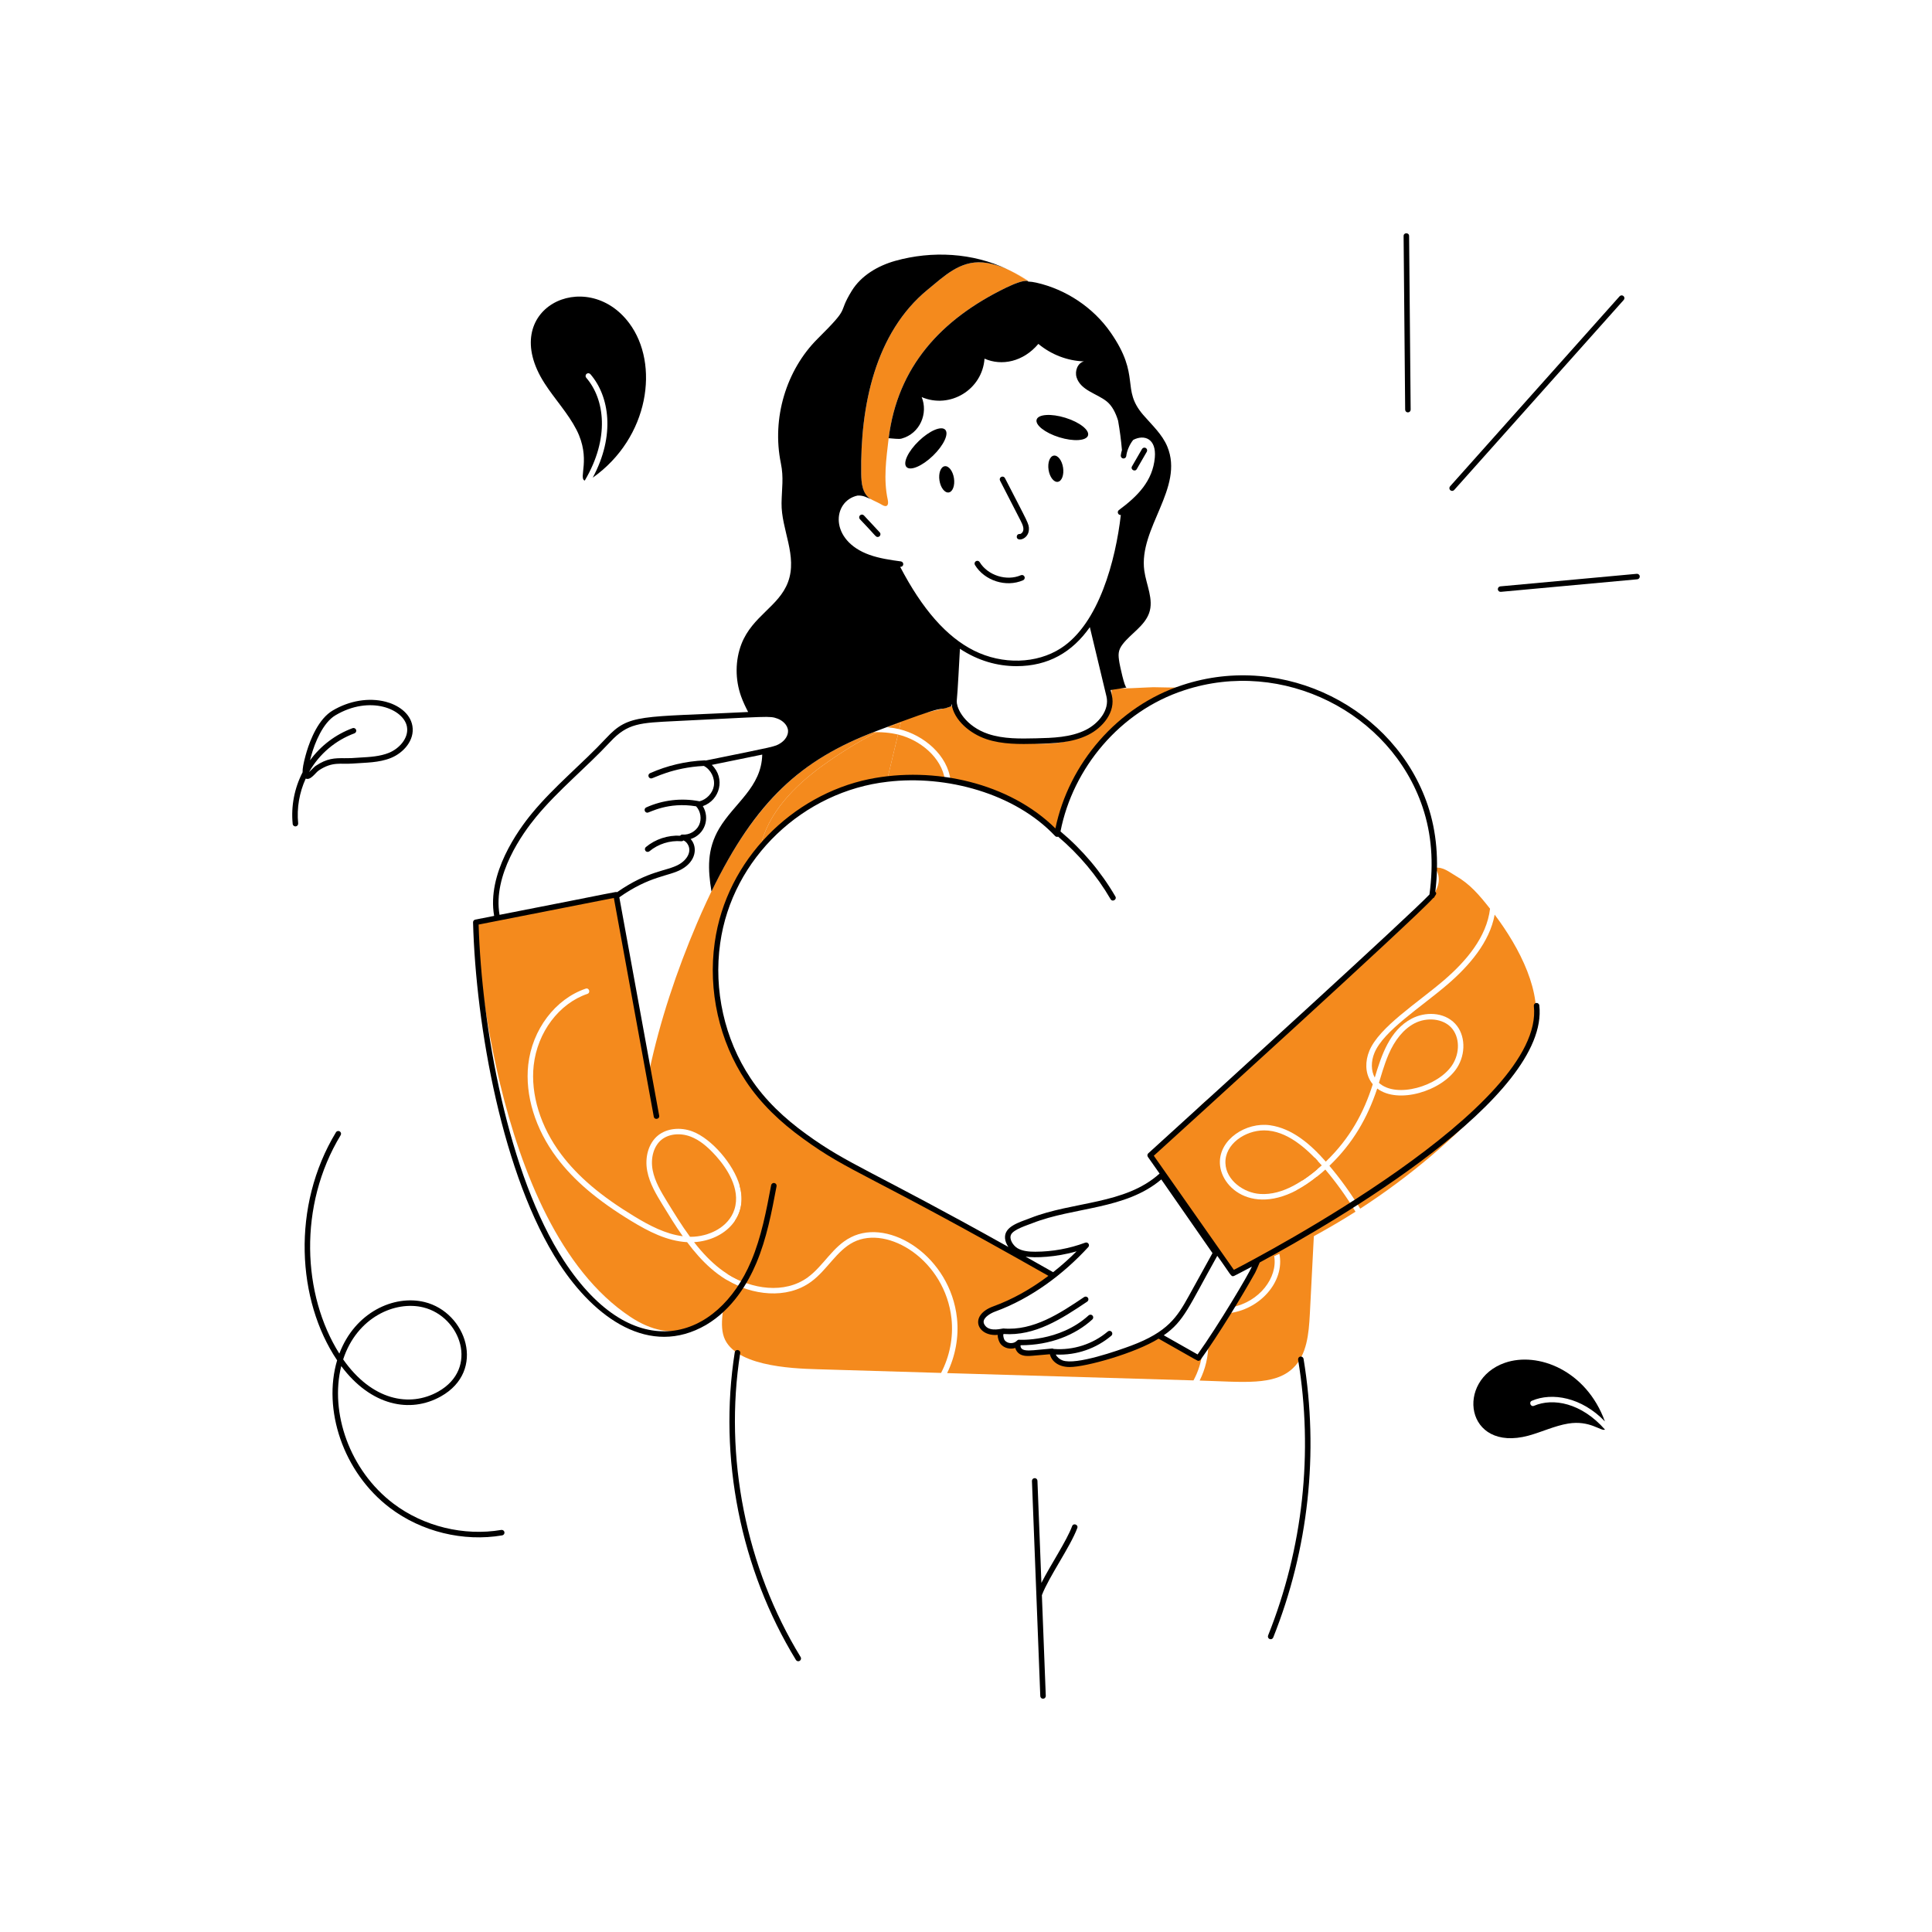 <svg xmlns="http://www.w3.org/2000/svg" xmlns:xlink="http://www.w3.org/1999/xlink" width="800" zoomAndPan="magnify" viewBox="0 0 600 600" height="800" preserveAspectRatio="xMidYMid meet" version="1.0"><path fill="#f48a1d" d="M 293.445 242.199 C 287.762 241.391 281.66 241.258 275.574 241.934 L 278.887 228.117 C 285.703 229.746 292.453 235.238 293.445 242.199 Z M 293.445 242.199 " fill-opacity="1" fill-rule="nonzero"/><path fill="#f48a1d" d="M 367.496 213.559 C 346.812 220.309 331.859 238.824 328.301 259.043 C 319.906 250.152 307.844 244.59 295.215 242.465 C 294.348 234.531 286.855 228.277 279.277 226.453 L 279.754 224.469 C 278.406 224.875 277.062 225.301 275.734 225.762 C 288.441 219.891 292.293 220.992 297.129 218.645 C 297.836 222.398 300.672 225.445 303.965 227.215 C 307.258 228.984 310.996 229.66 314.68 230.191 C 321.305 231.148 328.246 231.66 334.465 229.164 C 340.664 226.664 345.887 220.324 345.16 213.488 C 345.25 214.25 357.062 213.383 358.18 213.418 C 361.367 213.508 364.484 213.523 367.496 213.559 Z M 367.496 213.559 " fill-opacity="1" fill-rule="nonzero"/><path fill="#f48a1d" d="M 278.887 228.117 L 275.574 241.934 C 259.715 243.711 245.797 251.828 236.098 263.309 C 238.328 252.453 246.953 243.918 255.488 237.754 C 260.52 234.121 266.293 230.457 272.367 227.375 L 272.387 227.375 C 276.266 227.406 278.59 228.07 278.887 228.117 Z M 278.887 228.117 " fill-opacity="1" fill-rule="nonzero"/><path fill="#f48a1d" d="M 279.754 224.469 L 279.277 226.453 C 279.168 226.438 279.047 226.398 278.938 226.383 C 277.824 226.133 276.691 225.957 275.555 225.852 C 275.59 225.816 275.645 225.797 275.68 225.781 C 275.699 225.781 275.715 225.762 275.734 225.762 C 277.062 225.301 278.406 224.875 279.754 224.469 Z M 279.754 224.469 " fill-opacity="1" fill-rule="nonzero"/><path fill="#f48a1d" d="M 292.258 426.375 C 279.418 425.984 266.559 425.613 253.719 425.227 C 245.766 424.996 226.938 424.25 224.566 414.367 C 223.945 411.766 224.266 409.02 224.602 406.363 C 224.621 406.273 224.621 406.184 224.637 406.098 C 224.992 403.246 225.363 400.395 225.754 397.559 C 233.52 402.223 244.242 403.633 251.875 398.074 C 256.828 394.469 259.781 388.441 265.035 385.766 C 275.801 380.32 293.562 391.445 295.5 409.566 C 296.102 415.344 294.934 421.238 292.258 426.375 Z M 292.258 426.375 " fill-opacity="1" fill-rule="nonzero"/><path fill="#f48a1d" d="M 373.375 420.055 C 373.055 423.062 372.098 426.023 370.648 428.695 C 345.145 427.934 319.641 427.191 294.137 426.43 C 296.703 421.168 297.82 415.219 297.199 409.391 C 295.16 390.32 276.297 378.125 264.258 384.242 C 258.621 387.09 255.785 393.09 250.867 396.691 C 243.637 401.957 233.395 400.375 226 395.699 C 226.762 390.121 227.578 384.559 228.305 379.016 C 230.457 375.848 230.793 371.938 229.684 368.16 L 229.684 368.125 C 231.195 355.453 230.961 353.957 232.34 335.27 C 236.984 342.285 243.059 347.969 249.82 352.855 C 263.98 363.18 271.008 364.23 327.148 396.125 C 321.551 400.5 315.352 404.113 308.781 406.504 C 306.496 407.336 303.027 409.621 305.418 412.383 C 306.91 414.102 309.422 413.816 311.527 413.465 C 310.074 413.695 310.871 416.191 311.402 416.828 C 312.625 418.316 315.195 418.352 316.469 416.918 C 315.652 417.715 316.168 419.219 317.16 419.805 C 318.152 420.371 319.375 420.285 320.508 420.195 C 322.598 420.02 324.703 419.824 326.793 419.645 C 326.777 421.312 328.141 422.727 329.699 423.293 C 334.23 424.941 347.254 420.309 351.59 418.707 C 354.422 417.645 357.238 416.387 359.789 414.738 C 363.918 417.078 368.043 419.434 372.172 421.754 C 372.578 421.188 372.984 420.621 373.375 420.055 Z M 373.375 420.055 " fill-opacity="1" fill-rule="nonzero"/><path fill="#f48a1d" d="M 408.973 365.434 C 408.688 370.66 407.344 396.945 406.777 408.203 C 406.457 414.156 405.891 420.727 401.59 424.852 C 395.77 430.445 386.137 429.133 372.559 428.75 C 374.379 425.113 375.254 421.312 375.254 417.324 C 377.52 413.988 380.531 409.176 381.328 407.852 C 391.02 406.922 399.117 398.152 397.32 389.324 C 396.789 389.59 396.258 389.84 395.707 390.066 L 395.707 390.086 C 396.891 396.664 391.152 404.379 382.477 405.973 C 383.43 404.473 386.625 399.172 389.012 394.902 C 389.746 393.609 392.434 386.137 393.918 385.41 C 394.02 385.23 400.535 373.488 402.703 369.629 C 404.914 368.449 407.062 366.977 408.973 365.434 Z M 408.973 365.434 " fill-opacity="1" fill-rule="nonzero"/><path fill="#f48a1d" d="M 409.223 360.527 C 409.168 361.395 409.133 362.262 409.082 363.129 C 407.594 364.422 405.961 365.617 404.332 366.691 C 405.66 364.297 406.992 361.926 408.301 359.551 C 408.621 359.871 408.938 360.207 409.223 360.527 Z M 409.223 360.527 " fill-opacity="1" fill-rule="nonzero"/><path fill="#f48a1d" d="M 409.363 357.656 C 409.363 357.816 409.348 357.992 409.348 358.152 C 409.293 358.098 409.238 358.047 409.188 357.992 C 409.238 357.887 409.293 357.762 409.363 357.656 Z M 409.363 357.656 " fill-opacity="1" fill-rule="nonzero"/><path fill="#f48a1d" d="M 319.074 87.246 C 317.727 87.051 315.176 88.043 312.535 89.297 C 292.102 99.199 278.742 114 275.98 136.09 C 275.238 142.555 274.301 148.789 275.715 155.273 C 276.051 156.902 275.426 157.676 273.996 156.832 C 270.199 154.531 267.598 155.32 267.461 147.16 C 267.141 126.125 271.77 103.336 288.098 89.953 C 293.18 85.809 298.066 80.938 305.152 81.508 C 308.184 81.766 311.223 82.789 313.902 84.129 C 313.938 84.129 313.953 84.145 313.988 84.18 C 316.066 85.242 318.207 86.598 319.074 87.246 Z M 319.074 87.246 " fill-opacity="1" fill-rule="nonzero"/><path fill="#f48a1d" d="M 319.621 87.422 C 319.461 87.332 319.285 87.262 319.074 87.246 C 318.242 86.621 316.145 85.285 313.988 84.18 C 315.938 85.117 317.816 86.254 319.621 87.422 Z M 319.621 87.422 " fill-opacity="1" fill-rule="nonzero"/><path fill="#f48a1d" d="M 228.09 375.582 C 226.285 381.23 219.98 384.098 214.508 384.098 C 214.418 384.098 214.348 384.098 214.277 384.082 C 211.656 380.523 209.371 376.766 207.191 373.227 C 205.312 370.145 203.367 366.938 202.691 363.395 C 201.969 359.621 203.031 355.938 205.387 353.992 C 207.633 352.133 211.195 351.742 214.473 352.98 C 217.094 353.992 219.535 355.852 222.387 359.039 C 225.418 362.422 230.164 369.062 228.09 375.582 Z M 228.09 375.582 " fill-opacity="1" fill-rule="nonzero"/><path fill="#f48a1d" d="M 236.098 263.328 C 236.098 263.309 236.098 263.309 236.098 263.309 C 238.328 252.453 246.953 243.918 255.488 237.754 C 260.52 234.121 266.293 230.457 272.367 227.375 C 272.016 227.375 271.66 227.375 271.289 227.391 C 271.27 227.391 271.27 227.391 271.27 227.391 C 248.66 236.109 232.477 249.133 216.383 286.883 C 210.133 301.582 204.926 317.082 201.613 332.738 L 191.324 277.852 L 147.77 286.422 C 147.77 286.422 152.004 379.867 195.715 408.93 C 209.133 417.855 220.609 412.941 230.074 399.668 C 223.121 396.918 217.906 391.797 213.391 385.766 C 207.102 385.41 201.363 382.418 196.086 379.211 C 185.602 372.852 178.234 366.602 172.902 359.516 C 166.227 350.625 163.004 340.121 164.047 330.664 C 165.27 319.738 172.441 310.246 181.883 307.039 C 182.93 306.66 183.5 308.266 182.43 308.652 C 173.613 311.645 166.898 320.57 165.746 330.844 C 164.738 339.875 167.855 349.953 174.285 358.488 C 179.473 365.398 186.684 371.508 196.973 377.742 C 201.629 380.574 206.68 383.25 212.043 383.922 C 209.742 380.68 207.688 377.297 205.738 374.109 C 203.863 371.047 201.754 367.574 201.012 363.715 C 200.16 359.34 201.453 355 204.305 352.664 C 207.016 350.43 211.246 349.934 215.074 351.387 C 221.023 353.652 227.82 361.578 229.684 368.125 L 229.684 368.16 C 232.527 377.84 225.152 385.164 215.551 385.766 C 221.133 392.938 226.141 396.348 231.066 398.234 C 239.336 386.082 245.52 368.516 249.82 352.855 C 243.059 347.969 236.984 342.285 232.34 335.27 C 218.125 313.898 218.328 284.387 236.098 263.328 Z M 236.098 263.328 " fill-opacity="1" fill-rule="nonzero"/><path fill="#f48a1d" d="M 275.68 225.781 C 275.645 225.797 275.59 225.816 275.555 225.852 L 275.539 225.852 C 275.539 225.852 275.539 225.832 275.52 225.832 C 275.574 225.816 275.629 225.797 275.68 225.781 Z M 275.68 225.781 " fill-opacity="1" fill-rule="nonzero"/><path fill="#f48a1d" d="M 410.48 361.926 C 405.176 366.617 398.41 371.266 391.367 370.797 C 386.305 370.496 380.742 366.566 380.566 361.215 C 380.355 355.328 386.652 351.051 392.59 351.051 C 399.598 351.051 405.875 356.691 410.48 361.926 Z M 410.48 361.926 " fill-opacity="1" fill-rule="nonzero"/><path fill="#f48a1d" d="M 462.746 282.207 C 461.703 291.07 455.262 298.535 448.504 304.363 C 440.102 311.559 428.363 318.938 425.285 326.289 C 423.887 329.621 424.012 333.164 425.641 335.766 C 425.852 336.102 426.082 336.422 426.332 336.723 C 423.551 345.523 419.281 353.496 411.738 360.758 C 407.137 355.484 401.379 350.438 394.414 349.457 C 387.031 348.414 378.582 353.809 378.848 361.27 C 379.152 369.824 391.637 379.434 408.973 365.434 C 409.879 364.723 410.746 363.98 411.594 363.219 C 415.047 367.309 418.203 371.703 420.965 376.305 C 411.5 382.352 400.254 388.164 395.707 390.066 L 395.707 390.086 C 391.84 391.875 387.199 393.824 382.922 395.469 C 380.281 391.805 377.695 388.086 375.129 384.383 C 374.773 383.871 374.418 383.355 374.066 382.844 C 359.527 361.75 361.602 365.582 357.188 358.789 C 356.973 358.453 366.609 349.988 367.512 349.156 C 369.852 346.977 371.762 344.18 374.188 342.16 C 376.402 340.301 378.828 338.637 381.043 336.703 C 396.152 323.676 410.016 311.328 424.438 298.184 C 437.238 286.57 438.75 285.145 439.844 283.449 C 441.277 281.199 443.848 279.816 445.352 277.551 C 447.402 274.457 447.164 271.555 445.617 269.508 C 448.188 269.137 450.082 270.855 452.152 272.043 C 456.445 274.52 459.281 277.797 462.746 282.207 Z M 462.746 282.207 " fill-opacity="1" fill-rule="nonzero"/><path fill="#f48a1d" d="M 428.242 336.281 C 428.719 334.789 429.785 330.84 431.184 327.566 C 433.168 322.906 435.965 319.559 439.258 317.824 C 443.176 315.789 448.098 316.336 450.684 319.117 C 453.34 321.969 453.48 326.965 451.004 330.754 C 446.691 337.352 433.625 341.215 428.242 336.281 Z M 428.242 336.281 " fill-opacity="1" fill-rule="nonzero"/><path fill="#f48a1d" d="M 476.453 320.004 C 474.559 327.762 469.352 334.262 463.965 340.176 C 451.711 353.617 437.703 365.469 422.418 375.367 C 419.582 370.691 416.379 366.23 412.852 362.051 C 420.199 355.012 424.672 347.168 427.711 338.051 C 434.25 343.012 447.758 338.84 452.438 331.691 C 455.324 327.266 455.109 321.348 451.941 317.949 C 448.363 314.125 442.449 314.23 438.461 316.32 C 431.535 319.934 429.012 327.812 426.949 334.648 C 425.781 332.559 425.73 329.637 426.863 326.945 C 429.715 320.094 441.105 312.965 449.621 305.656 C 456.191 299.992 462.633 292.625 464.18 284.051 C 471.973 294.41 479.25 308.438 476.453 320.004 Z M 476.453 320.004 " fill-opacity="1" fill-rule="nonzero"/><path fill="#000000" d="M 285.332 136.965 C 282.012 140.168 280.312 143.785 281.531 145.047 C 282.746 146.309 286.422 144.734 289.742 141.531 C 293.059 138.328 294.762 134.711 293.543 133.449 C 292.324 132.188 288.648 133.762 285.332 136.965 Z M 285.332 136.965 " fill-opacity="1" fill-rule="nonzero"/><path fill="#000000" d="M 337.891 135.242 C 338.41 133.566 335.258 131.105 330.852 129.742 C 326.449 128.379 322.457 128.633 321.938 130.305 C 321.418 131.984 324.57 134.445 328.977 135.809 C 333.383 137.172 337.371 136.918 337.891 135.242 Z M 337.891 135.242 " fill-opacity="1" fill-rule="nonzero"/><path fill="#000000" d="M 291.758 149.207 C 292.102 151.453 293.391 153.125 294.633 152.934 C 295.875 152.742 296.605 150.766 296.262 148.516 C 295.918 146.27 294.629 144.598 293.387 144.789 C 292.145 144.98 291.414 146.957 291.758 149.207 Z M 291.758 149.207 " fill-opacity="1" fill-rule="nonzero"/><path fill="#000000" d="M 327.27 141.492 C 326.027 141.68 325.297 143.66 325.641 145.91 C 325.988 148.156 327.273 149.828 328.516 149.637 C 329.758 149.445 330.488 147.469 330.145 145.219 C 329.801 142.969 328.512 141.301 327.27 141.492 Z M 327.27 141.492 " fill-opacity="1" fill-rule="nonzero"/><path fill="#000000" d="M 316.664 165.828 C 316.133 165.805 315.789 166.168 315.762 166.637 C 315.676 168.363 319.379 167.598 319.535 164.488 C 319.625 162.664 319.281 162.477 312.094 148.473 C 311.875 148.051 311.359 147.887 310.941 148.105 C 310.52 148.32 310.355 148.836 310.57 149.258 L 316.934 161.648 C 317.602 162.945 318.379 164.578 317.281 165.574 C 317.082 165.754 316.875 165.867 316.664 165.828 Z M 316.664 165.828 " fill-opacity="1" fill-rule="nonzero"/><path fill="#000000" d="M 304.246 174.574 C 304 174.168 303.473 174.043 303.07 174.285 C 302.668 174.531 302.539 175.059 302.781 175.461 C 305.738 180.332 312.426 182.512 317.723 180.207 C 318.16 180.02 318.355 179.516 318.168 179.082 C 317.98 178.652 317.477 178.457 317.043 178.641 C 312.613 180.562 306.75 178.707 304.246 174.574 Z M 304.246 174.574 " fill-opacity="1" fill-rule="nonzero"/><path fill="#000000" d="M 332.957 473.957 C 331.262 478.527 326.254 485.996 323.418 491.586 L 322.188 459.875 C 322.172 459.402 321.789 459.031 321.301 459.055 C 320.828 459.07 320.461 459.469 320.48 459.941 C 321.484 485.84 322.277 506.348 323.07 526.734 C 323.086 527.195 323.465 527.555 323.922 527.555 C 323.934 527.555 323.945 527.555 323.957 527.555 C 324.43 527.539 324.797 527.141 324.777 526.668 L 323.566 495.395 C 325.738 489.676 332.398 480.375 334.562 474.551 C 334.953 473.496 333.352 472.891 332.957 473.957 Z M 332.957 473.957 " fill-opacity="1" fill-rule="nonzero"/><path fill="#000000" d="M 403.848 421.289 C 403.383 421.363 403.066 421.805 403.141 422.273 C 407.898 451.137 404.672 480.746 393.82 507.91 C 393.645 508.348 393.859 508.844 394.297 509.02 C 394.75 509.199 395.238 508.973 395.41 508.543 C 406.375 481.09 409.637 451.164 404.832 421.996 C 404.754 421.527 404.309 421.23 403.848 421.289 Z M 403.848 421.289 " fill-opacity="1" fill-rule="nonzero"/><path fill="#000000" d="M 267.094 160.035 C 266.746 160.355 266.73 160.898 267.051 161.242 C 272.105 166.508 271.902 166.762 272.578 166.762 C 273.312 166.762 273.715 165.871 273.199 165.324 L 268.301 160.074 C 267.98 159.727 267.438 159.711 267.094 160.035 Z M 267.094 160.035 " fill-opacity="1" fill-rule="nonzero"/><path fill="#000000" d="M 353.035 145.684 L 356.145 140.297 C 356.379 139.887 356.242 139.363 355.832 139.129 C 355.426 138.895 354.898 139.031 354.664 139.441 L 351.555 144.828 C 350.988 145.812 352.477 146.664 353.035 145.684 Z M 353.035 145.684 " fill-opacity="1" fill-rule="nonzero"/><path fill="#000000" d="M 478.047 312.223 C 477.992 311.75 477.555 311.426 477.102 311.469 C 476.633 311.52 476.293 311.945 476.348 312.414 C 479.898 343.676 391.742 389.953 383.188 394.363 L 358.324 358.926 C 366.793 351.234 439.301 285.422 445.07 278.926 C 445.32 278.82 445.516 278.609 445.578 278.328 C 445.984 277.801 446.254 277.398 445.746 276.957 C 446.926 267.305 446.156 258.281 443.418 250.125 C 433.293 220.039 398.93 202.289 367.23 212.746 C 346.988 219.344 331.914 237.203 327.766 257.273 C 313.516 243.188 290.172 237.832 269.82 241.98 C 246.254 246.891 225.598 266.797 221.965 292.695 C 219.84 307.625 223.359 323.312 231.629 335.742 C 236.332 342.848 242.496 348.617 249.32 353.551 C 264.086 364.312 268.656 363.902 325.594 396.227 C 320.098 400.375 314.352 403.566 308.488 405.699 C 300.766 408.516 303.465 415.141 309.848 414.559 C 309.812 415.664 310.344 416.891 310.742 417.375 C 311.836 418.707 313.73 419.117 315.305 418.629 C 315.508 419.414 316.039 420.137 316.734 420.547 C 317.965 421.25 319.414 421.137 320.578 421.047 L 326.047 420.57 C 326.547 422.652 328.621 424.543 332.184 424.543 C 337.336 424.543 352.629 420.199 359.805 415.73 C 372.711 423.059 371.863 422.609 372.172 422.609 C 372.438 422.609 372.699 422.484 372.863 422.254 C 378.379 414.598 385.645 402.672 389.758 395.324 C 390.039 394.828 390.5 393.73 391.211 392.07 C 414.688 379.387 481.285 340.75 478.047 312.223 Z M 250.324 352.164 C 243.676 347.359 237.625 341.719 233.055 334.797 C 225.016 322.711 221.59 307.457 223.66 292.938 C 227.371 266.41 249.637 245.703 275.676 242.781 C 293.828 240.621 315.156 246.348 327.676 259.629 C 327.898 259.867 328.23 259.953 328.543 259.863 C 328.566 259.855 328.582 259.836 328.602 259.824 C 335.113 265.348 340.602 271.871 344.906 279.25 C 345.469 280.223 346.953 279.363 346.383 278.391 C 341.898 270.703 336.164 263.918 329.348 258.207 C 333.176 238.598 347.785 220.883 367.762 214.371 C 398.438 204.25 431.926 221.344 441.797 250.668 C 444.59 258.992 445.285 267.867 443.93 277.797 C 437.746 284.336 379.488 337.406 356.617 358.164 C 356.297 358.453 356.242 358.938 356.488 359.289 L 360.117 364.461 C 349.418 374.141 333.246 373.051 320.004 378.273 C 316.527 379.617 311.844 380.867 312.121 384.535 C 312.191 385.492 312.602 386.445 313.141 387.219 C 313.148 387.23 313.152 387.242 313.16 387.254 C 270.391 363.328 263.434 361.719 250.324 352.164 Z M 334.348 388.605 C 332.281 390.684 329.906 392.84 327.059 395.09 C 324.363 393.559 321.504 391.941 318.512 390.254 C 321.355 390.691 327.867 390.488 334.348 388.605 Z M 351.293 417.906 C 347.113 419.449 334.199 424.027 329.992 422.488 C 329.137 422.18 328.289 421.508 327.887 420.668 C 334.438 420.973 340.555 418.699 345.137 414.816 C 345.496 414.512 345.543 413.973 345.234 413.609 C 344.93 413.25 344.391 413.203 344.031 413.512 C 339.395 417.438 333.277 419.402 327.227 418.926 C 327.062 418.828 326.906 418.781 326.723 418.793 C 320.648 419.27 317.184 420.164 316.926 418.043 C 316.914 417.934 316.961 417.863 316.98 417.777 C 326.199 417.777 333.977 414.57 339.234 409.766 C 339.582 409.449 339.605 408.906 339.289 408.559 C 338.973 408.211 338.43 408.188 338.078 408.504 C 328.938 416.863 316.297 416.094 316.473 416.062 C 316.473 416.062 316.469 416.062 316.469 416.062 C 316.137 416.062 315.945 416.223 315.754 416.43 C 314.805 417.383 312.941 417.352 312.062 416.281 C 311.711 415.863 311.418 414.559 311.66 414.309 C 311.664 414.309 311.664 414.309 311.668 414.309 C 311.688 414.305 311.699 414.293 311.719 414.289 C 321.41 414.969 329.68 409.594 337.645 404.23 C 338.035 403.969 338.141 403.434 337.875 403.043 C 337.613 402.652 337.078 402.547 336.688 402.812 C 329.195 407.859 320.902 413.367 311.582 412.57 C 311.195 412.551 307.664 413.656 306.062 411.828 C 305.555 411.234 305.375 410.688 305.512 410.152 C 305.816 408.977 307.574 407.855 309.074 407.309 C 320.211 403.258 330.262 395.703 337.965 387.301 C 338.562 386.648 337.891 385.617 337.035 385.918 C 332.059 387.77 326.84 388.719 321.535 388.734 C 319.719 388.734 317.641 388.605 316.02 387.664 C 314.684 386.879 313.246 384.797 314.035 383.336 C 314.867 381.785 318.969 380.512 320.625 379.867 C 333.469 374.801 349.527 375.727 360.645 366.285 L 376.551 389.164 L 369.207 402.461 C 365.539 409.109 362.613 413.66 351.293 417.906 Z M 371.922 420.633 C 368.77 418.859 364.688 416.535 361.422 414.684 C 367.797 410.254 369.137 405.867 378.039 390.008 C 382.227 395.75 382.266 396.738 383.297 396.23 C 383.809 395.973 385.766 394.977 388.789 393.367 C 387.691 395.883 378.43 411.516 371.922 420.633 Z M 371.922 420.633 " fill-opacity="1" fill-rule="nonzero"/><path fill="#000000" d="M 241.168 368.395 C 241.254 367.93 240.949 367.484 240.484 367.398 C 240.031 367.305 239.574 367.613 239.484 368.078 C 238 375.969 236.461 384.129 233.293 391.641 C 222.895 416.289 196.902 424.902 175.109 391.5 C 157.758 364.898 149.582 318.738 148.641 287.129 L 190.637 278.867 L 203.035 346.781 C 203.234 347.902 204.918 347.582 204.715 346.473 L 192.336 278.66 C 201.883 271.926 207.668 272.199 211.645 269.977 C 216.148 267.496 216.746 263.117 214.496 260.57 C 218.949 259.117 220.539 254.094 218.27 250.352 C 223.613 248.488 225.355 241.676 221.047 237.547 C 226.289 236.484 231.523 235.422 236.719 234.344 C 236.488 244.492 228.043 249.391 223.344 257.305 C 219.52 263.77 219.82 269.969 220.953 276.859 C 234.723 248.555 248.891 235.914 271.766 227.195 C 297.375 217.367 289.777 221.422 295.375 219.367 C 295.422 219.105 295.457 218.844 295.5 218.582 C 296.238 223.703 301.297 227.863 306.371 229.555 C 311.312 231.203 316.699 231.117 321.832 230.996 C 327.023 230.879 332.906 230.742 337.984 228.203 C 342.391 225.992 346.559 221.195 345.285 215.891 L 344.902 214.297 C 346.562 214.039 348.223 213.781 349.879 213.52 C 349.242 213.621 347.773 206.59 347.656 205.875 C 347.238 203.34 347.141 202.02 348.699 200.012 C 351.227 196.758 355.441 194.398 356.871 190.383 C 358.375 186.16 355.98 181.656 355.371 177.219 C 353.555 164.008 367.828 151.57 362.527 138.711 C 360.949 134.887 357.762 132.008 355.055 128.875 C 347.988 120.684 354.469 116.957 344.867 103.191 C 339.477 95.461 331.016 89.855 321.828 87.781 C 320.887 87.57 320.059 87.469 319.32 87.445 C 319.234 87.379 319.16 87.309 319.074 87.246 C 317.727 87.051 315.176 88.043 312.535 89.297 C 292.102 99.199 278.742 114 275.98 136.09 C 277.379 136.18 279.168 136.445 279.965 136.215 C 285.805 134.629 288.281 128.281 286.234 123.32 C 295.004 127.078 305.062 121.035 305.754 111.383 C 311.086 113.734 317.777 112.375 322.473 106.801 C 326.426 110.098 331.48 112.074 336.629 112.227 C 334.645 112.73 333.727 115.262 334.348 117.211 C 335.652 121.293 340.711 122.219 343.738 124.691 C 345.41 126.055 346.488 128.219 347.23 130.637 C 347.762 133.648 348.168 136.691 348.426 139.77 C 348.254 140.363 348.121 140.938 348.07 141.449 C 348.023 141.918 348.363 142.34 348.836 142.387 C 349.297 142.426 349.723 142.094 349.773 141.621 C 349.922 140.16 350.754 138.051 351.93 136.617 C 355.422 134.805 359.164 136.273 358.641 142.117 C 357.984 149.371 353.34 154.07 347.492 158.402 C 346.824 158.891 347.188 159.945 348 159.945 C 348.031 159.945 348.055 159.918 348.086 159.914 C 346.477 173.871 341.32 193.68 329.465 201.312 C 321.93 206.18 311.328 206.465 302.473 202.047 C 293.961 197.777 286.457 189.254 279.559 176.043 C 280.02 176.105 280.453 175.777 280.512 175.305 C 280.574 174.84 280.242 174.41 279.773 174.348 C 276.496 173.918 273 173.375 270.051 172.32 C 257.414 167.832 258.484 155.605 266.312 153.906 C 268.195 153.816 269.062 154.473 270.383 154.988 C 267.77 153.316 267.512 150.066 267.461 147.16 C 267.141 126.125 271.77 103.336 288.098 89.953 C 293.18 85.809 298.066 80.938 305.152 81.504 C 307.824 81.734 310.41 82.535 312.855 83.633 C 302.105 78.496 289.512 77.805 278.02 81.012 C 272.633 82.535 267.445 85.562 264.504 90.344 C 259.785 98.031 264.574 94.629 253.895 105.223 C 244.168 114.926 239.629 129.871 242.508 143.883 C 243.43 148.363 242.789 151.676 242.719 156.23 C 242.598 164.465 247.785 172.629 244.703 180.828 C 241.855 188.375 233.688 191.297 230.285 199.941 C 228.285 205.094 228.285 211.027 230.145 216.234 C 230.777 218.004 231.555 219.594 232.344 221.117 C 198.719 222.816 195.41 221.555 188.27 229.219 C 180.844 237.191 172.164 244.137 165.176 252.617 C 160.832 257.875 151.172 271.34 153.461 284.438 L 147.602 285.594 C 147.191 285.672 146.898 286.035 146.91 286.453 C 147.773 318.578 156.039 365.395 173.676 392.434 C 184.734 409.387 201.754 421.617 219.27 411.469 C 227.543 406.578 232.32 398.348 234.871 392.305 C 238.109 384.625 239.664 376.375 241.168 368.395 Z M 315.688 206.879 C 325.523 206.879 332.977 202.582 338.461 194.766 L 343.621 216.285 C 344.629 220.492 341.164 224.695 337.219 226.672 C 332.484 229.039 326.805 229.172 321.793 229.289 C 316.812 229.402 311.66 229.52 306.914 227.934 C 300.016 225.633 296.781 220.102 297.152 217.332 C 297.375 215.645 297.988 203.824 298.117 201.488 C 303.762 205.211 309.746 206.879 315.688 206.879 Z M 166.496 253.703 C 173.359 245.371 182.082 238.367 189.52 230.383 C 194.941 224.562 198.746 224.488 209.707 223.945 C 239.023 222.523 238.953 222.266 241.441 223.168 C 242.961 223.711 244.641 225.129 244.734 226.953 C 244.801 228.359 243.852 229.887 242.328 230.84 C 240.59 231.898 241.133 231.723 219.141 236.191 C 219.031 236.152 218.914 236.133 218.789 236.141 C 212.93 236.402 207.238 237.742 201.883 240.117 C 201.039 240.492 201.309 241.754 202.227 241.754 C 202.988 241.754 208.664 238.375 218.594 237.867 C 220.77 239.004 222.102 241.684 221.684 244.109 C 221.305 246.355 219.43 248.301 217.219 248.859 C 217.191 248.852 217.168 248.836 217.141 248.828 C 211.641 247.758 205.801 248.441 200.695 250.75 C 199.859 251.129 200.133 252.387 201.051 252.387 C 201.723 252.387 207.41 248.949 216.184 250.41 C 216.184 250.414 216.184 250.418 216.188 250.418 C 217.609 251.934 217.988 254.391 217.082 256.262 C 216.184 258.137 214.039 259.359 211.977 259.18 C 211.695 259.145 211.41 259.297 211.23 259.531 C 207.398 259.34 203.547 260.598 200.59 263.055 C 200.227 263.355 200.176 263.895 200.477 264.258 C 200.785 264.633 201.332 264.66 201.684 264.371 C 204.426 262.094 208.047 260.949 211.586 261.254 C 211.844 261.281 212.078 261.176 212.25 261.008 C 212.676 261.176 213.066 261.484 213.383 261.91 C 215.113 264.254 213.383 267.062 210.812 268.48 C 206.977 270.629 201.438 270.254 191.629 277.078 C 191.133 276.883 193.586 276.605 155.137 284.109 C 152.992 271.723 162.305 258.777 166.496 253.703 Z M 166.496 253.703 " fill-opacity="1" fill-rule="nonzero"/><path fill="#000000" d="M 229.871 420.246 C 230.051 419.137 228.359 418.848 228.184 419.98 C 223.047 452.559 229.973 487.375 247.18 515.504 C 247.34 515.766 247.621 515.914 247.91 515.914 C 248.57 515.914 248.988 515.184 248.641 514.609 C 231.641 486.82 224.801 452.426 229.871 420.246 Z M 229.871 420.246 " fill-opacity="1" fill-rule="nonzero"/><path fill="#000000" d="M 155.672 475.137 C 144.062 477.109 131.539 474.051 122.16 466.945 C 108.566 456.648 102.375 438.688 105.977 424.258 C 115.191 436.582 127.363 439.043 136.945 433.652 C 151.074 425.703 144.867 407.57 131.879 404.367 C 122.355 402.016 110.203 407.551 105.387 420.383 C 93.91 402.164 92.531 374.434 105.793 352.539 C 106.039 352.133 105.91 351.609 105.504 351.363 C 105.102 351.121 104.574 351.242 104.332 351.652 C 90.441 374.586 92.215 403.871 104.695 422.453 C 100.195 437.621 106.43 457.176 121.125 468.309 C 130.859 475.68 143.871 478.887 155.961 476.824 C 156.426 476.746 156.738 476.301 156.66 475.836 C 156.578 475.371 156.133 475.059 155.672 475.137 Z M 131.473 406.027 C 143.098 408.895 148.824 425.012 136.109 432.164 C 127.203 437.168 115.473 434.895 106.574 422.172 C 110.855 409.051 122.75 403.871 131.473 406.027 Z M 131.473 406.027 " fill-opacity="1" fill-rule="nonzero"/><path fill="#000000" d="M 435.902 73.305 L 436.387 127.227 C 436.387 127.695 436.77 128.074 437.238 128.074 C 437.242 128.074 437.246 128.074 437.246 128.074 C 437.719 128.07 438.098 127.684 438.094 127.211 L 437.609 73.289 C 437.602 72.152 435.887 72.168 435.902 73.305 Z M 435.902 73.305 " fill-opacity="1" fill-rule="nonzero"/><path fill="#000000" d="M 451.609 152.172 L 504.262 93.152 C 504.574 92.801 504.547 92.258 504.191 91.945 C 503.84 91.633 503.301 91.66 502.984 92.012 L 450.336 151.031 C 450.02 151.387 450.051 151.926 450.402 152.238 C 450.75 152.547 451.293 152.527 451.609 152.172 Z M 451.609 152.172 " fill-opacity="1" fill-rule="nonzero"/><path fill="#000000" d="M 508.312 178.203 L 465.945 182.102 C 465.477 182.145 465.129 182.559 465.172 183.027 C 465.215 183.523 465.672 183.859 466.102 183.801 L 508.469 179.906 C 508.938 179.863 509.285 179.445 509.242 178.977 C 509.199 178.504 508.758 178.152 508.312 178.203 Z M 508.312 178.203 " fill-opacity="1" fill-rule="nonzero"/><path fill="#000000" d="M 94.945 241.793 C 96.457 242.465 97.957 239.965 99.016 239.25 C 103.312 236.402 105.754 237.422 109.582 237.125 C 113.512 236.82 117.641 236.918 121.422 235.383 C 125.297 233.809 128.824 229.898 128.078 225.461 C 127.379 221.301 123.332 218.844 119.781 217.93 C 114.516 216.578 108.496 217.578 103.273 220.684 C 102.785 220.977 102.301 221.328 101.828 221.73 C 97.785 225.215 95.672 231.77 94.91 234.586 C 94.242 237.023 93.934 238.703 93.969 239.848 C 91.434 244.754 90.344 250.363 90.895 255.879 C 90.941 256.359 91.383 256.695 91.832 256.645 C 92.301 256.598 92.645 256.18 92.598 255.707 C 92.121 250.949 92.965 246.125 94.945 241.793 Z M 104.148 222.156 C 114.875 215.773 125.461 220.199 126.391 225.746 C 126.984 229.254 123.941 232.516 120.781 233.797 C 118.012 234.918 114.879 235.098 111.848 235.266 C 108.668 235.445 109.266 235.484 106.992 235.465 C 103.867 235.43 101.578 235.5 98.07 237.824 C 97.633 238.117 96.957 238.852 95.953 239.812 C 99.199 234.035 104.293 229.879 110.082 227.742 C 110.527 227.574 110.754 227.086 110.59 226.641 C 110.426 226.199 109.93 225.969 109.492 226.137 C 104.207 228.086 99.586 231.605 96.273 236.137 C 96.371 235.75 96.477 235.336 96.605 234.875 C 97.766 230.594 100.32 224.438 104.148 222.156 Z M 104.148 222.156 " fill-opacity="1" fill-rule="nonzero"/><path fill="#000000" d="M 183.352 116.203 C 189.273 123.043 191.148 135.223 184.078 148.348 C 201.656 135.898 204.891 113.035 195.414 100.367 C 182.094 82.492 154.195 95.871 169.129 119.055 C 172.281 123.961 176.375 128.297 179.047 133.488 C 183.633 142.508 179.547 148.52 181.598 149.25 C 189.426 136.055 187.812 123.957 182.059 117.316 C 181.758 116.965 181.793 116.434 182.148 116.113 C 182.504 115.812 183.051 115.848 183.352 116.203 Z M 183.352 116.203 " fill-opacity="1" fill-rule="nonzero"/><path fill="#000000" d="M 476.418 436.578 C 475.387 437.051 474.703 435.438 475.746 435.02 C 481.988 432.332 491.195 433.91 498.414 441.43 C 492.625 425.508 477.562 419.707 467.387 423.223 C 451.945 428.562 454.969 451.125 474.664 445.859 C 478.809 444.727 482.758 442.812 487.008 442.102 C 493.789 440.996 497.188 444.574 498.449 443.98 C 491.082 435.609 482.277 434.082 476.418 436.578 Z M 476.418 436.578 " fill-opacity="1" fill-rule="nonzero"/></svg>